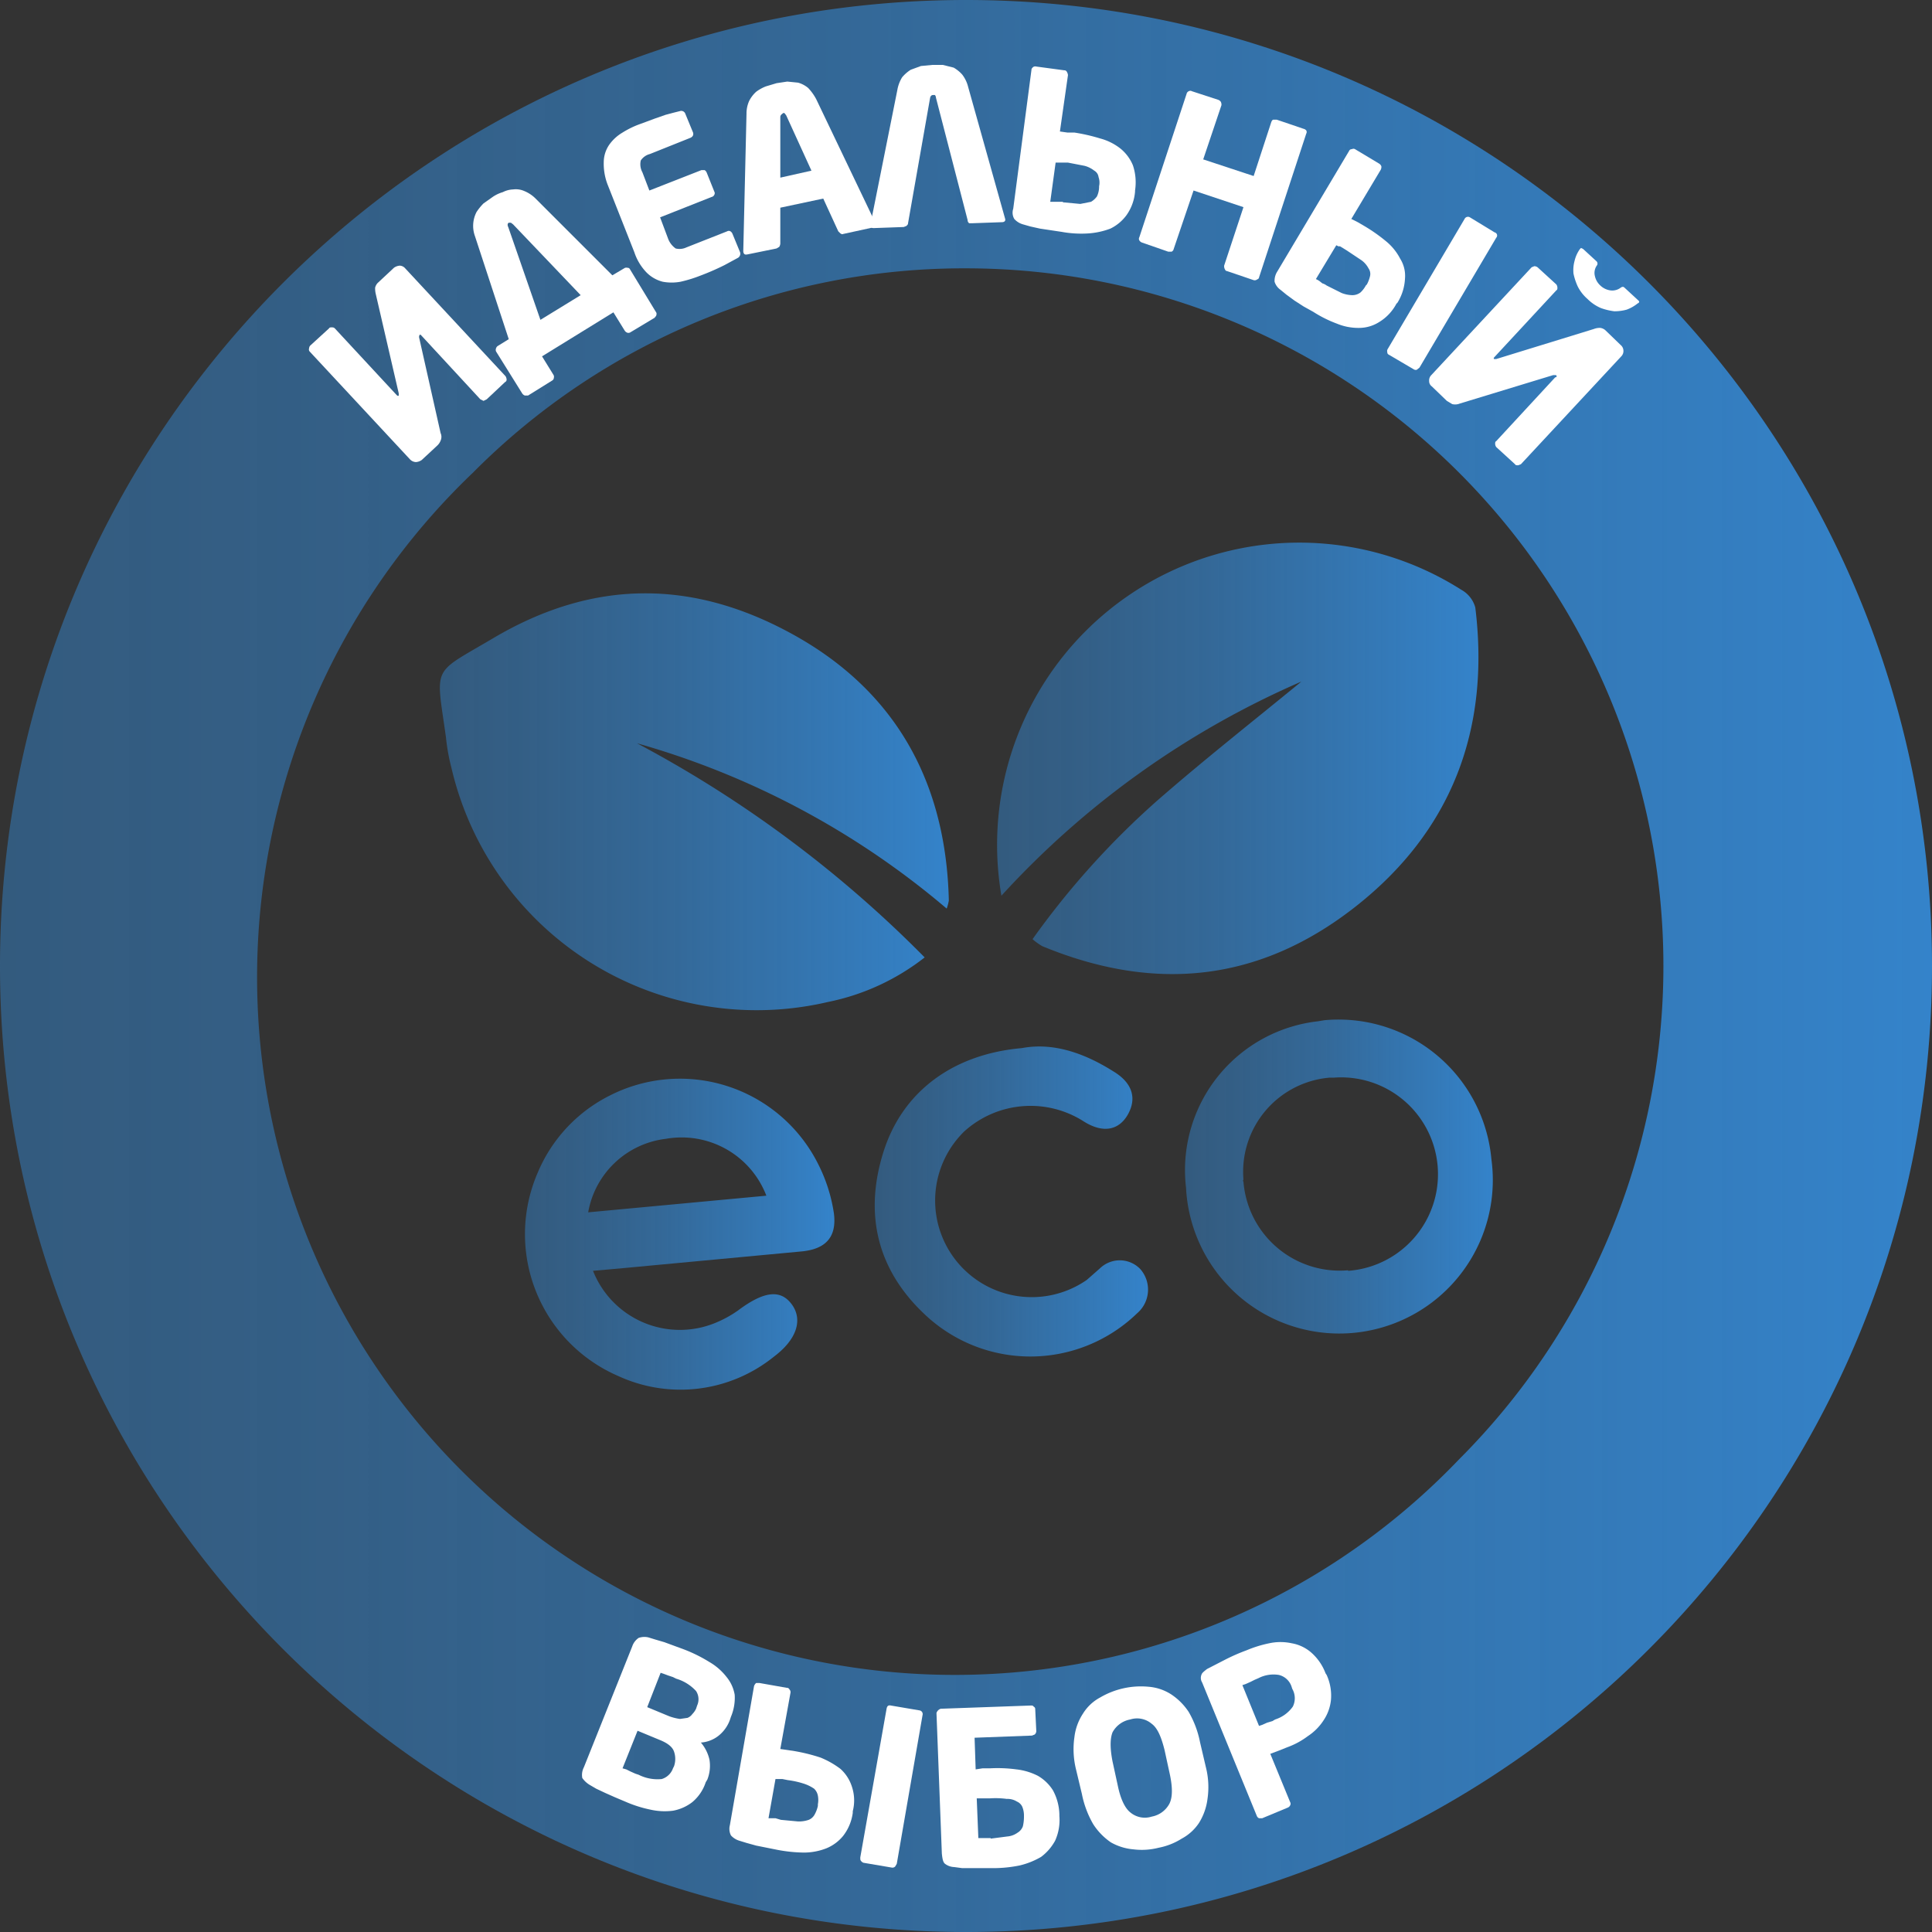 <svg xmlns="http://www.w3.org/2000/svg" xmlns:xlink="http://www.w3.org/1999/xlink" viewBox="0 0 360 360"><rect x="0" y="0" width="360" height="360" fill="#333333" stroke="none"/><defs><style>.cls-1{fill:none;}.cls-2{fill:url(#Безымянный_градиент_36);}.cls-3{fill:#fff;}.cls-4{fill:url(#Безымянный_градиент_30);}.cls-5{fill:url(#Безымянный_градиент_30-2);}.cls-6{fill:url(#Безымянный_градиент_30-3);}.cls-7{fill:url(#Безымянный_градиент_30-4);}.cls-8{fill:url(#Безымянный_градиент_30-5);}</style><linearGradient id="Безымянный_градиент_36" y1="180" x2="360" y2="180" gradientUnits="userSpaceOnUse"><stop offset="0" stop-color="#3483ca" stop-opacity="0.5"/><stop offset="0.17" stop-color="#3483ca" stop-opacity="0.55"/><stop offset="0.45" stop-color="#3483ca" stop-opacity="0.67"/><stop offset="0.81" stop-color="#3483ca" stop-opacity="0.88"/><stop offset="1" stop-color="#3483ca"/></linearGradient><linearGradient id="Безымянный_градиент_30" x1="81.96" y1="149.45" x2="176.84" y2="149.45" xlink:href="#Безымянный_градиент_36"/><linearGradient id="Безымянный_градиент_30-2" x1="185.75" y1="141.29" x2="275.45" y2="141.29" xlink:href="#Безымянный_градиент_36"/><linearGradient id="Безымянный_градиент_30-3" x1="97.81" y1="229.98" x2="155.43" y2="229.98" xlink:href="#Безымянный_градиент_36"/><linearGradient id="Безымянный_градиент_30-4" x1="220.81" y1="218.61" x2="278.04" y2="218.61" xlink:href="#Безымянный_градиент_36"/><linearGradient id="Безымянный_градиент_30-5" x1="162.97" y1="223.86" x2="213.91" y2="223.86" xlink:href="#Безымянный_градиент_36"/></defs><title>Perfekt_i</title><g id="Круг_и_направляющие" data-name="Круг и направляющие"><circle class="cls-1" cx="180" cy="180" r="180"/></g><g id="LongWai"><path class="cls-2" d="M180,50a130,130,0,0,1,91.9,221.9A130,130,0,1,1,88.1,88.1,128.9,128.9,0,0,1,180,50m0-50C80.6,0,0,80.6,0,180S80.6,360,180,360s180-80.6,180-180S279.4,0,180,0Z"/><path class="cls-3" d="M131.5,332.1a8.1,8.1,0,0,1-2.5,3.7,8.3,8.3,0,0,1-3.6,1.6,12.1,12.1,0,0,1-4.2-.2,23.2,23.2,0,0,1-4.7-1.5l-1.9-.8-1.8-.8-1.7-.8-1.2-.7a4.5,4.5,0,0,1-1.4-1.3,3.1,3.1,0,0,1,.3-2l9-22.5a3.1,3.1,0,0,1,1.2-1.6,3.3,3.3,0,0,1,1.8-.1l1.3.4,1.7.5,1.9.7,1.9.7a28.1,28.1,0,0,1,4.6,2.3,11.1,11.1,0,0,1,3.2,2.8,7.1,7.1,0,0,1,1.5,3.3,9.1,9.1,0,0,1-.7,4.1l-.2.6a6.7,6.7,0,0,1-2.2,3,6,6,0,0,1-3.2,1.2,7.4,7.4,0,0,1,1.6,3.2,7,7,0,0,1-.4,3.7Zm-5.9-3a4.2,4.2,0,0,0,0-2.7c-.3-.9-1.2-1.6-2.7-2.2l-4.1-1.7-2.8,7,.7.2.8.4.9.4.6.2a7.8,7.8,0,0,0,4.3.8,3.2,3.2,0,0,0,2.1-2Zm4.3-11.3a2.8,2.8,0,0,0-.2-2.7,8.1,8.1,0,0,0-3.7-2.3l-.6-.3-.9-.3-.8-.3-.6-.2-2.5,6.4,4.1,1.7a9.7,9.7,0,0,0,2,.5l1.4-.2a2,2,0,0,0,.9-.7,3.6,3.6,0,0,0,.7-1Z"/><path class="cls-3" d="M140.5,314.2a1.3,1.3,0,0,1,.4-.6h.6l5.1.9a.5.5,0,0,1,.5.3.7.7,0,0,1,.2.6l-1.9,10.5,1.4.2,1.3.2a33.7,33.7,0,0,1,4.8,1.2,16.3,16.3,0,0,1,3.7,2.1,7.5,7.5,0,0,1,2.1,3.2,8.1,8.1,0,0,1,.2,4.7v.3a8.9,8.9,0,0,1-1.8,4.3,7.9,7.9,0,0,1-3.1,2.3,11.6,11.6,0,0,1-4.2.8,28.1,28.1,0,0,1-4.9-.5l-2-.4-2-.4-1.8-.5-1.3-.4a3.4,3.4,0,0,1-1.6-1,2.7,2.7,0,0,1-.2-1.9Zm5,24.9,3.2.3a5.6,5.6,0,0,0,2-.3,2.2,2.2,0,0,0,1.1-1,5.9,5.9,0,0,0,.6-1.6v-.3a4.3,4.3,0,0,0,0-1.6,2.4,2.4,0,0,0-.7-1.3,7.4,7.4,0,0,0-1.8-.9,16.1,16.1,0,0,0-3.1-.7l-1-.2h-1.3l-1.3,7.3h1.3Zm21.6,8.2-.3.5a.7.7,0,0,1-.6.2l-5.3-.9a1,1,0,0,1-.5-.4c-.1-.1-.1-.3-.1-.6l4.9-27.7c.1-.5.3-.7.8-.6l5.3.9a.7.7,0,0,1,.6.9Z"/><path class="cls-3" d="M174.5,319.2a1.2,1.2,0,0,1,.8-.8l16.8-.6c.2,0,.4,0,.5.2a.5.5,0,0,1,.3.5l.2,4.1a.9.9,0,0,1-.3.6l-.5.2-10.7.4.2,5.9,1.3-.2h1.4a26.4,26.4,0,0,1,4.9.2,11.7,11.7,0,0,1,4,1.2,8.1,8.1,0,0,1,2.8,2.7,9.9,9.9,0,0,1,1.2,4.5v.3a9.3,9.3,0,0,1-.8,4.6,9.4,9.4,0,0,1-2.6,3,14.5,14.5,0,0,1-4,1.6,24.6,24.6,0,0,1-4.9.5h-5.8l-1.5-.2a3,3,0,0,1-1.7-.6c-.4-.3-.5-1-.6-1.9Zm10.1,23.4,3.1-.4a3.8,3.8,0,0,0,1.9-.7,2.3,2.3,0,0,0,1-1.2,7.9,7.9,0,0,0,.2-1.7v-.2a4.3,4.3,0,0,0-.3-1.7,1.9,1.9,0,0,0-1-1,3.3,3.3,0,0,0-1.9-.5,16,16,0,0,0-3.2-.1H182l.3,7.4h2.3Z"/><path class="cls-3" d="M224.7,329.3a15.1,15.1,0,0,1,.3,5.9,11,11,0,0,1-1.6,4.5,8.9,8.9,0,0,1-3.2,2.9,12.5,12.5,0,0,1-4.3,1.7,12.7,12.7,0,0,1-4.7.3,10.3,10.3,0,0,1-4.2-1.3,11.9,11.9,0,0,1-3.3-3.4,18.2,18.2,0,0,1-2.1-5.6l-1.1-4.6a15.7,15.7,0,0,1-.3-6,10.1,10.1,0,0,1,1.6-4.4,8.4,8.4,0,0,1,3.2-3,15,15,0,0,1,9-2,9.1,9.1,0,0,1,4.2,1.4,11.5,11.5,0,0,1,3.3,3.3,18.2,18.2,0,0,1,2.1,5.6Zm-7.7-3.2c-.6-2.4-1.3-4.1-2.4-4.9a4.2,4.2,0,0,0-4-.8,4.7,4.7,0,0,0-3.3,2.4q-.7,1.8,0,5.4l1,4.6c.5,2.4,1.3,4.1,2.3,4.9a4.2,4.2,0,0,0,4,.8,4.7,4.7,0,0,0,3.3-2.4c.6-1.2.6-3,.1-5.4Z"/><path class="cls-3" d="M247.2,312.1a9.3,9.3,0,0,1,.8,4.7,8.3,8.3,0,0,1-1.4,3.8,10,10,0,0,1-2.9,2.9,14.7,14.7,0,0,1-3.9,2.1l-1.5.6-1.6.6,3.7,9a.6.6,0,0,1,0,.6.8.8,0,0,1-.4.4l-4.8,2h-.6a.8.8,0,0,1-.4-.4L224,313.5a1.6,1.6,0,0,1-.1-1.5c.1-.3.5-.6,1-1l3.3-1.7a36.5,36.5,0,0,1,4.1-1.8,22.5,22.5,0,0,1,4.2-1.3,9.9,9.9,0,0,1,4.2,0,7.5,7.5,0,0,1,3.6,1.7,9.7,9.7,0,0,1,2.7,3.9Zm-6.5,2.3a3.3,3.3,0,0,0-2.4-2.3,6.1,6.1,0,0,0-3.8.6l-.7.3-.8.4-.9.4-.6.2,3.1,7.6.6-.2.9-.4,1-.3.5-.3a6.4,6.4,0,0,0,3.3-2.4,3.5,3.5,0,0,0-.1-3.3Z"/><path class="cls-3" d="M57.7,65.5a.6.6,0,0,1-.1-.6.8.8,0,0,1,.2-.5l3.5-3.2c.1-.2.3-.2.5-.2s.4,0,.6.2L73.9,73.6c.2.2.3.2.4.1v-.4L70,54.7a4.5,4.5,0,0,1-.1-1.1,2,2,0,0,1,.5-.9l3-2.8a2.1,2.1,0,0,1,1.1-.4,1.4,1.4,0,0,1,1,.5L94.2,70.1a1.4,1.4,0,0,1,.2.6.5.5,0,0,1-.3.5l-3.4,3.2-.6.3-.6-.3-11-11.9c-.1-.1-.2-.2-.3-.1a.7.7,0,0,0-.1.5l4,17.8a1.7,1.7,0,0,1,0,1.4,2.4,2.4,0,0,1-.6.9l-2.9,2.7a2.1,2.1,0,0,1-1.1.4,1.6,1.6,0,0,1-1.1-.5Z"/><path class="cls-3" d="M92.5,65.6a.7.7,0,0,1-.1-.6.9.9,0,0,1,.3-.5l2.1-1.3L88.5,44a5.6,5.6,0,0,1,.3-4.5,10.1,10.1,0,0,1,1.3-1.6l1.7-1.2a6.6,6.6,0,0,1,1.9-.9,4.5,4.5,0,0,1,1.9-.5,3.9,3.9,0,0,1,2.1.3A6.4,6.4,0,0,1,99.8,37l14.3,14.3,2.2-1.3a.7.7,0,0,1,.6-.1.5.5,0,0,1,.5.3l4.8,7.9a.6.6,0,0,1,.1.6c0,.2-.2.3-.3.5l-4.5,2.7a.7.7,0,0,1-.6.1,1,1,0,0,1-.5-.4l-2.1-3.4L101,66.4l2.1,3.4a.7.7,0,0,1,.1.6.6.6,0,0,1-.3.5l-4.5,2.8h-.6a1,1,0,0,1-.5-.4Zm8.2-6,7.5-4.6L95.6,41.8l-.4-.3h-.4c-.2.1-.3.4-.1.8Z"/><path class="cls-3" d="M137.4,48.1,135,49.4a47,47,0,0,1-4.6,2,24.7,24.7,0,0,1-3.6,1.1,9.1,9.1,0,0,1-3.3,0,6.5,6.5,0,0,1-3-1.7,9.9,9.9,0,0,1-2.3-3.8l-4.9-12.4a10.8,10.8,0,0,1-.8-4.4,5.8,5.8,0,0,1,1-3.2,8,8,0,0,1,2.5-2.3,16.8,16.8,0,0,1,3.3-1.6l2.7-1,2-.7,1.5-.4,1.2-.3a.8.8,0,0,1,1,.5l1.4,3.4a.8.8,0,0,1,0,.7,1,1,0,0,1-.5.4l-7.5,3a2.9,2.9,0,0,0-1.7,1.2,3.1,3.1,0,0,0,.3,2.2l1.3,3.4,9.7-3.8h.6a1,1,0,0,1,.4.5l1.4,3.5a.6.6,0,0,1,0,.6.7.7,0,0,1-.5.4L123,40.5l1.5,4a3.9,3.9,0,0,0,1.4,1.8,3,3,0,0,0,2-.2l7.6-3a.6.6,0,0,1,.6,0,1,1,0,0,1,.4.5l1.4,3.4A.9.9,0,0,1,137.4,48.1Z"/><path class="cls-3" d="M163.2,41.7c0,.4-.1.6-.6.7l-5.5,1.2c-.2.1-.3,0-.5-.1l-.4-.4L153.4,37l-8,1.7v6.7a1.4,1.4,0,0,1-.2.6l-.5.3-5.4,1.1c-.5.1-.7,0-.8-.5h0v-.2l.6-25.5a5.7,5.7,0,0,1,.5-2.4,5.9,5.9,0,0,1,1.3-1.7,7.7,7.7,0,0,1,1.8-1l2-.6,2-.3,2,.2a5,5,0,0,1,1.9,1,9.5,9.5,0,0,1,1.5,2.1l11,23h.1ZM146.5,21.5l-.3-.4s-.2-.1-.3,0-.5.3-.5.7V33.1l5.8-1.3Z"/><path class="cls-3" d="M174.4,18.2a.8.8,0,0,0-.2-.5h-.3q-.5,0-.6.6l-4.1,23.3c0,.2-.1.3-.3.5l-.5.2-5.6.2c-.4,0-.7-.2-.7-.6h0a.1.1,0,0,0,.1-.1l5-25a6.7,6.7,0,0,1,.9-2.4,7,7,0,0,1,1.6-1.4l1.9-.7,2.1-.2h2l2,.5a6.5,6.5,0,0,1,1.6,1.3,6.2,6.2,0,0,1,1.1,2.3l6.9,24.6h0c.1.4-.2.6-.6.6l-5.6.2h-.5a.7.7,0,0,1-.3-.6Z"/><path class="cls-3" d="M192.2,13c0-.2.1-.3.3-.5a.7.7,0,0,1,.6-.1l5.2.7a.5.5,0,0,1,.5.3,1.4,1.4,0,0,1,.2.6l-1.5,10.5,1.4.2h1.3a33.8,33.8,0,0,1,4.8,1.1,10.4,10.4,0,0,1,3.8,1.9,7.9,7.9,0,0,1,2.3,3.1,10,10,0,0,1,.4,4.7v.2a8.8,8.8,0,0,1-1.6,4.4,8.1,8.1,0,0,1-3,2.5,14.3,14.3,0,0,1-4.2.9,20.5,20.5,0,0,1-4.9-.3l-2-.3-2-.3-1.8-.4-1.4-.4a3.4,3.4,0,0,1-1.6-1,2.3,2.3,0,0,1-.2-1.9Zm5.9,24.7,3.2.3,2-.4a3.6,3.6,0,0,0,1.1-1,4.3,4.3,0,0,0,.4-1.7v-.2a3.1,3.1,0,0,0-.1-1.7,1.6,1.6,0,0,0-.8-1.2,5,5,0,0,0-1.8-.9l-3.1-.6h-2.3l-1,7.3h2.3Z"/><path class="cls-3" d="M234.2,52.1a.7.7,0,0,1-.6.1l-5-1.7c-.2,0-.3-.2-.4-.4a1.3,1.3,0,0,1-.1-.6l3.6-10.9-9.3-3.1-3.7,10.9a.7.7,0,0,1-.4.5h-.6l-4.9-1.7a1,1,0,0,1-.5-.4.6.6,0,0,1,0-.6l8.8-26.7a.7.7,0,0,1,.4-.5.6.6,0,0,1,.6,0l4.9,1.6a1,1,0,0,1,.5.4,1.3,1.3,0,0,1,.1.6l-3.4,10.1,9.4,3.1,3.3-10.1c.1-.2.2-.4.4-.4h.6l5,1.7a.9.9,0,0,1,.5.3.6.6,0,0,1,0,.6l-8.8,26.8C234.6,51.9,234.4,52,234.2,52.1Z"/><path class="cls-3" d="M251.4,28.1a.5.5,0,0,1,.5-.3.6.6,0,0,1,.6,0l4.5,2.7a1,1,0,0,1,.4.5,1.3,1.3,0,0,1-.1.6l-5.5,9.2,1.2.6,1.2.7a31.3,31.3,0,0,1,4,2.8,10.3,10.3,0,0,1,2.7,3.3,6,6,0,0,1,.9,3.7,9.4,9.4,0,0,1-1.4,4.5l-.2.2A8.8,8.8,0,0,1,257,60a7,7,0,0,1-3.7,1.1,10.4,10.4,0,0,1-4.2-.8,22.6,22.6,0,0,1-4.4-2.2l-1.8-1L241.2,56l-1.5-1.1-1.1-.9a2.9,2.9,0,0,1-1.1-1.5,3.2,3.2,0,0,1,.5-1.9Zm-4.2,25.1,2.8,1.4a5.8,5.8,0,0,0,2,.4,2.5,2.5,0,0,0,1.5-.5,4.9,4.9,0,0,0,1-1.3l.2-.2a6.4,6.4,0,0,0,.6-1.6A1.8,1.8,0,0,0,255,50a4.4,4.4,0,0,0-1.3-1.5L251,46.7l-.8-.5-.5-.3h-.3l-.4-.2-3.8,6.3.4.2.3.2.5.4A2.5,2.5,0,0,1,247.2,53.2Zm17.3,15.3-.5.4a.7.7,0,0,1-.6-.1l-4.6-2.7a.5.5,0,0,1-.3-.5.7.7,0,0,1,.1-.6l14.3-24.2a.7.7,0,0,1,1-.3l4.6,2.8a.6.6,0,0,1,.3,1Z"/><path class="cls-3" d="M285.4,49.8l.5-.2a1.1,1.1,0,0,1,.6.2L290,53a1.1,1.1,0,0,1,.2.6c0,.2,0,.4-.2.5L278.5,66.5c-.2.2-.2.3-.1.4h.4L297,61.3a3,3,0,0,1,1.2-.2,1.8,1.8,0,0,1,.9.4l2.9,2.8a1.4,1.4,0,0,1,.5,1,1.4,1.4,0,0,1-.4,1.1L283.4,86.5l-.5.2c-.3,0-.5,0-.6-.2l-3.5-3.2a1.1,1.1,0,0,1-.2-.6c0-.2,0-.4.2-.5l11-11.9a.2.2,0,0,0,.1-.4h-.5L272,75.2a2.3,2.3,0,0,1-1.4.1l-1-.6L266.8,72a1.2,1.2,0,0,1-.5-1,1.4,1.4,0,0,1,.4-1.1Zm10.4,5.9a7.6,7.6,0,0,1-1.8-2.3,11.3,11.3,0,0,1-.8-2.4,6.5,6.5,0,0,1,.2-2.4,6.2,6.2,0,0,1,1-2.2l.2-.2.4.2,2.5,2.3a.6.6,0,0,1,.1.7,2.4,2.4,0,0,0-.4,2.1,3.3,3.3,0,0,0,1,1.7,3.4,3.4,0,0,0,1.8.9,2.6,2.6,0,0,0,2-.5c.3-.2.5-.2.7,0l2.6,2.4c.1.1.2.2.1.3a.2.2,0,0,1-.2.2,7.2,7.2,0,0,1-2.1,1.2,8.5,8.5,0,0,1-2.3.3,11.4,11.4,0,0,1-2.5-.6A7.9,7.9,0,0,1,295.8,55.7Z"/><path class="cls-4" d="M154.3,186.7a43,43,0,0,0,18-8.3,220.8,220.8,0,0,0-53.6-39.9,153.6,153.6,0,0,1,57.7,30.8,8.3,8.3,0,0,0,.4-1.5c-.5-21.9-9.8-38.9-28.9-49.5s-37.6-10.2-55.8.5c-11.8,7-10.9,4.9-9,18.6a36.6,36.6,0,0,0,1,5.6h0A58.4,58.4,0,0,0,154.3,186.7Z"/><path class="cls-5" d="M274.9,113.2a5.4,5.4,0,0,0-2.6-3.3,56.3,56.3,0,0,0-85.7,57A164.2,164.2,0,0,1,242.5,127c-9.4,7.7-18.3,14.7-27,22.3A152.6,152.6,0,0,0,192.4,175a11.8,11.8,0,0,0,1.8,1.3c20.8,8.6,40.3,6.8,58.3-7.3S277.7,135.9,274.9,113.2Z"/><path class="cls-6" d="M152.5,217a28.8,28.8,0,0,0-38.8-12.9,28.3,28.3,0,0,0-13.5,14.4,28.8,28.8,0,0,0,15,37.9,27.7,27.7,0,0,0,29-3.6c4.4-3.3,5.4-7,3.3-9.8s-5.2-2.4-10,1.2a21.3,21.3,0,0,1-4.2,2.3,17.4,17.4,0,0,1-22.8-9.7l5.6-.5,33.1-3.1c4.7-.4,6.7-2.7,6.2-7A29.9,29.9,0,0,0,152.5,217Zm-42.9,8.9a16.7,16.7,0,0,1,14.5-13.7,16.9,16.9,0,0,1,18.7,10.6Z"/><path class="cls-7" d="M277.9,216a28.6,28.6,0,0,0-31.1-25.9l-1.2.2h0a27.9,27.9,0,0,0-24.6,31,28.6,28.6,0,1,0,56.9-5.3Zm-26.7,20.7a18,18,0,0,1-19.5-16.5h0a.3.3,0,0,1,0-.4h0a17.6,17.6,0,0,1,16.1-19h.8a18,18,0,0,1,2.6,36Z"/><path class="cls-8" d="M205,236.3l-2.5,2.2a18,18,0,0,1-22.8-27.7A18.4,18.4,0,0,1,202,209c3.7,2.3,6.6,1.5,8.2-1.4s.9-5.8-2.8-8c-5.4-3.4-11.2-5.4-17-4.3-12.6,1.1-22.2,7.9-25.8,19.4s-1.2,21.9,7.8,30.3a28.6,28.6,0,0,0,39.5-.3,5.8,5.8,0,0,0,.6-8.2A5.3,5.3,0,0,0,205,236.3Z"/></g></svg>